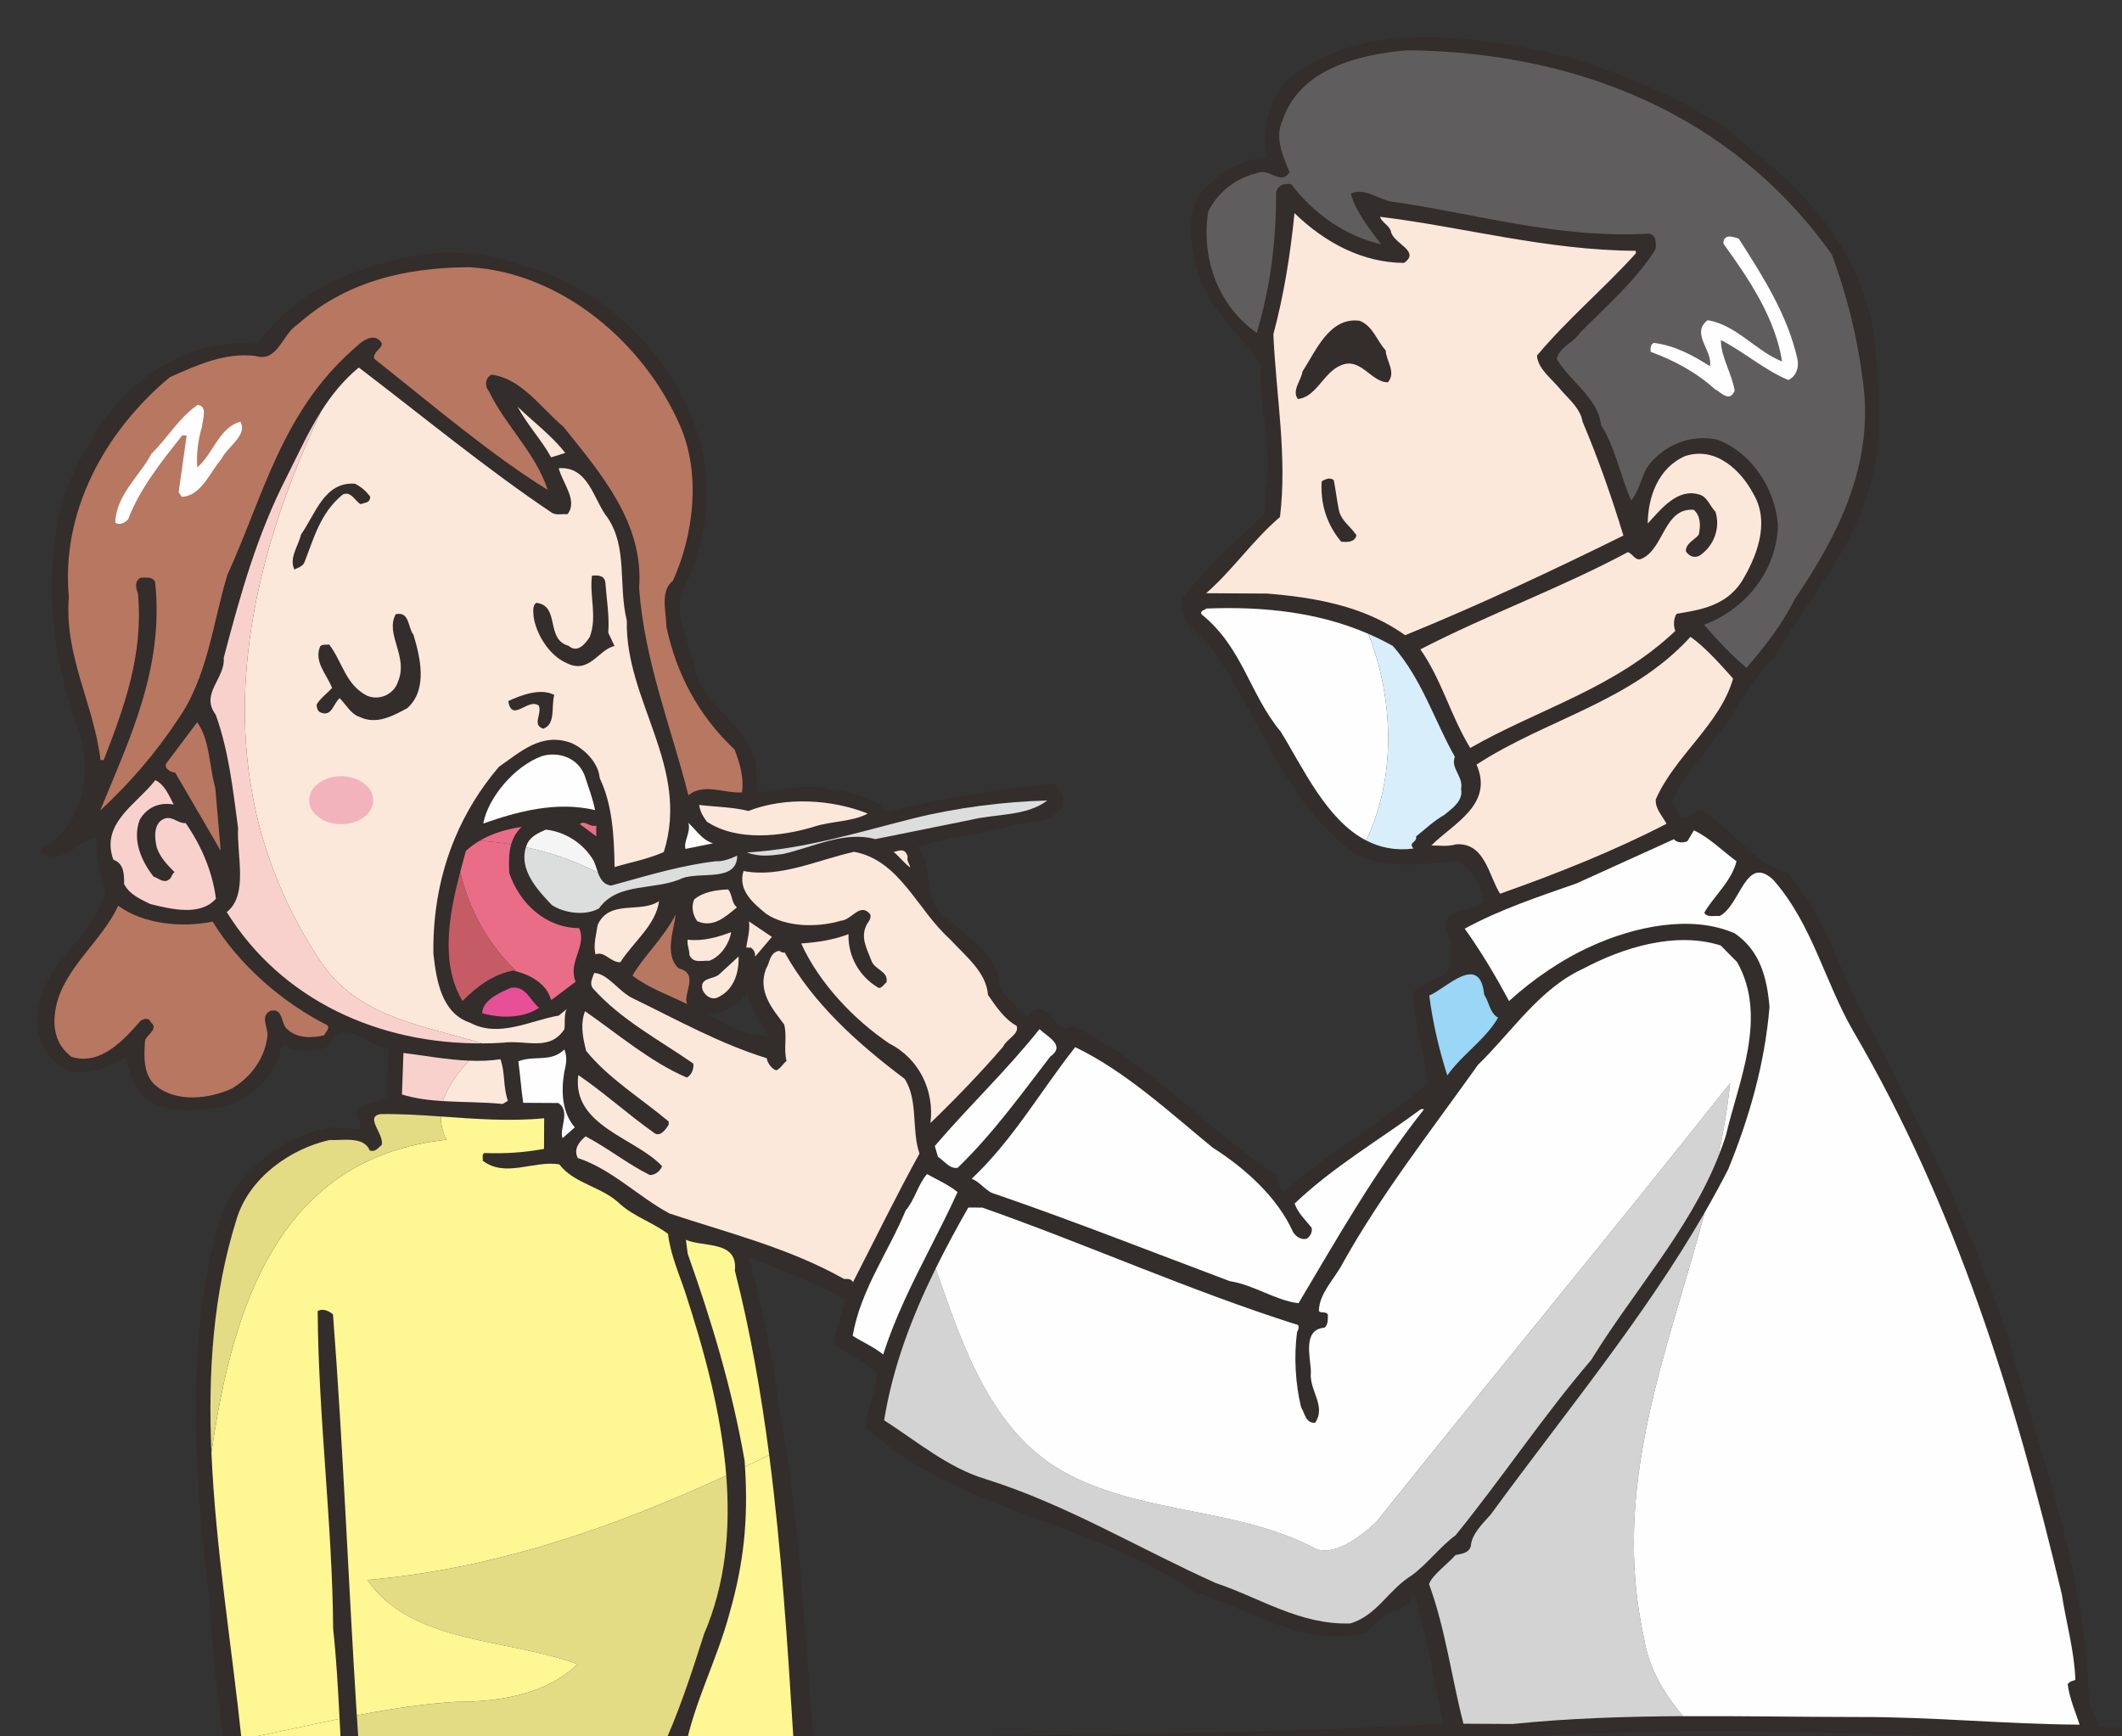 <?xml version="1.0" encoding="UTF-8"?>
<!DOCTYPE svg  PUBLIC '-//W3C//DTD SVG 1.1//EN'  'http://www.w3.org/Graphics/SVG/1.1/DTD/svg11.dtd'>
<svg version="1.1" viewBox="0 0 484.99 396.78" xmlns="http://www.w3.org/2000/svg">
<rect x="0" y="0" width="484.99" height="396.78" fill="#333333" stroke="none"/>
<defs>
<clipPath id="a">
<path d="m0 0h484.99v396.78h-484.99z"/>
</clipPath>
</defs>
<g clip-path="url(#a)">
<path d="m273.06 363.8c12.528 3.862 24.444 12.686 38.766 9.411 2.928-1.881 4.407-5.228 8.055-5.208 0.884-1.454 2.781-1.443 2.791-3.195l0.729 6e-3c2.72 9.5 4.416 19.433 6.55 29.078-48.176 2.793-94.29 2.385-144.06 3.418-2.046-25.405-3.21-51.68-7.892-75.64-1.248-11.538-3.954-23.227-6.811-34.334 7.427 2.816 14.853 5.921 21.983 9.464-0.309 3.064-2.372 6.7-2.539 10.492 3.198 2.208 6.838 3.542 9.74 6.478-0.17 4.377-2.234 8.158-2.405 12.537 21.927 19.532 51.541 21.306 75.093 37.493m-102.26-137.18c0.416 3.941 3.175 6.584 4.905 10.242-4.815-0.174-9.619-2.243-13.69-5.038 3.212-0.128 6.725-1.86 8.785-5.204m309.02 167.82-2.45-5.558c-0.443-25.105-8.046-48.058-14.922-70.864-7.572-29.231-21.139-55.721-34.562-82.503-7.228-11.863-9.925-25.45-19.495-36.158-7.87-2.087-12.495-9.993-19.477-14.12-1.459-0.153-2.632 1.154-3.512 1.732-2.335 0.134-2.175-2.639-3.187-3.957 3.988-8.589 11.319-14.677 15.598-22.97 2.498-3.197 4.713-7.563 7.791-9.734 6.49-12.222 16.766-22.964 20.782-36.367 3.999-10.34 3.186-21.581 2.372-32.531-0.915-18.684-12.354-34.656-27.175-46.123l-6.247-5.289c-11.339-7.799-24.008-12.834-36.97-16.992-20.551-4.786-47.818-9.172-64.831 5.908-3.531 4.798-5.316 11.208-4.037 17.199-6.132 0.112-10.966 3.732-15.076 7.942-3.681 5.378-2.123 13.997-0.112 19.701 2.585 7.457 9.85 13.189 13.899 19.634-0.631 8.606 2.526 18.109 1.306 27.297-1.181 2.474 0.841 6.28-1.797 8.017-5.87 5.512-12.323 11.313-17.322 17.852-1.78 5.535 3.895 7.902 6.647 11.858 11.151 15.24 16.291 35.117 33.01 46.887 0.106 0.051 0.219 0.092 0.327 0.141 10.414-17.415 8.383-41.982-1.891-59.323 10.274 17.341 12.305 41.908 1.891 59.323 6.777 3.068 14.955 2.12 22.429 1.3 3.789 1.19 5.514 5.723 6.515 9.231-2.641 2.758-10.952 1.252-8.359 7.542 1.302 2.049 0.408 4.964 0.687 7.448-2.352 2.904-6.003 3.467-8.789 5.933 0.69 7.008 2.402 13.731 3.676 20.597-10.411 8.844-22.416 15.634-33.122 24.769-1.746-0.887-0.858-2.924-2.02-3.952-16.138-10.599-29.04-25.849-46.362-33.828-3.078 2.172-4.505-3.382-7.421-3.982-1.023 0.432-2.336 0.425-2.783 1.735-2.032-1.909-5.23-4.116-6.527-7.043 0.18-6.125-6.942-10.983-11.59-15.094-6.252-3.977-3.002-11.11-6.911-16.531 6.288-2.299 13.149-2.699 19.727-4.412 4.387-1.727 10.072-0.382 13.306-4.742 0.305-2.187-0.269-3.941-1.721-5.264-13.287 0.947-25.997 3.501-38.563 6.351-0.29-0.44-1.018-0.736-0.723-1.318-3.492-1.625-6.986-3.395-11.217-3.565-5.681-1.784-11.821-0.068-17.516 0.484l-0.265-4.526c0.346-9.63-11.595-14.075-13.879-23.136-1.135-5.845-4.459-11.7-3.404-17.532 4.719-8.729 6.67-18.204 5.706-28.425-2.506-21.467-21.218-41.712-42.057-46.792-13.689-5.185-26.106-2.919-39.269 1.968-8.19 3.164-15.516 8.376-21.104 15.934-15.606-1.694-30.987 8.581-38.217 22.55-12.364 18.465-10.184 46.058-2.561 65.803 2.724 8.626 1.498 18.979-5.687 25.214-0.885 1.31-3.362 0.71-2.79 2.757 4.361 3.236 8.483-3.162 12.57-3.432-0.462 4.522 0.975 8.325 1.975 12.272-2.39 9.764-13.371 15.831-15.178 25.891-1.342 5.099 0.528 9.926 3.865 13.301 5.083 4.261 11.084 1.232 16.061-1.368 0.711 3.36 1.568 6.574 4.179 9.218 4.649 3.819 12.243 2.988 18.232 2.146 5.701-1.719 12.153-7.229 12.918-13.5 0.884-1.6 1.748 0.448 2.917 0.308 2.622 0.745 5.69 0.326 8.03-0.683 3.397-7.278 9.047 0.341 13.569 0.513l-0.355 11.089c-2.051 1.595-4.677 1.287-6.729 2.882-0.74 1.892 1.59 2.78 0.412 4.526l-5.688-0.47c-10.66 1.253-20.629 9.077-25.208 18.83-7.515 22.243-7.318 48.674-4.993 73.359 4.121-38.734 10.921-84.46 55.87-89.339-4.328-8.781 3.009-16.035 8.88-21.842-14.568-4.46-29.154-6-37.836-19.183-31.832-48.341-14.016-102.24 11.04-145.88-25.056 43.64-42.872 97.534-11.04 145.88 8.682 13.183 23.268 14.723 37.836 19.183-5.871 5.807-13.208 13.061-8.88 21.842-44.949 4.879-51.749 50.605-55.87 89.339 0.567 6.027 1.257 11.955 1.998 17.687 0.158 10.491 1.915 20.588 2.904 30.698 17.549-2.959 34.097-8.033 53.161-9.286 8.756 0.048 20.44-1.345 27.778-8.6-16.021-5.93-37.918-4.594-48.051-19.244 32.121-2.739 62.832-14.239 92.102-28.667-29.27 14.428-59.981 25.928-92.102 28.667 10.133 14.65 32.03 13.314 48.051 19.244-7.338 7.255-19.022 8.648-27.778 8.6-19.064 1.253-35.612 6.327-53.161 9.286 0.346 3.534 0.602 7.07 0.656 10.624l-2.48-0.015c-0.586 0.435-0.735 1.019-0.593 1.749 2.623 0.598 5.672 3.241 8.018 1.504 7.442 0.043 14.747-1.376 21.752-1.336 1.298 2.78-0.037 6.567 2.286 8.77 1.31 0.444 1.9-0.72 2.924-1.007-1.302-2.051-0.406-5.547-0.686-7.738 7.746-2 16.354-1.66 24.532-2.633 14.308-1.087 28.621-3.05 42.78-3.555-0.307 2.627-2.799 4.655-1.793 7.287 1.023 6e-3 2.334 0.161 3.069-0.712 0.453-2.625 1.781-5.098 2.816-7.72 8.909-1.261 17.962-2.086 27.013-2.619 2.3 6.143 0.945 13.723 3.83 19.723 0.584-0.143 1.604 0.155 1.752-0.429 0.749-3.351 0.053-9.194-0.655-12.99-0.427-1.9-0.85-4.528 0.327-6.274 49.914-0.448 98.665-1.924 149.31-2.951 17.295-1.571 34.562-2.185 51.77-2.261-5.658-6.127-10.558-12.633-11.941-21.226-9.959-45.295 15.063-83.097 19.687-126.85-26.458 33.415-52.905 65.373-80.832 100.24-2.933 2.903-10.264 8.699-14.625 5.756-17.463-8.855-37.901-7.512-55.363-16.366-20.374-10.332-26.071-35.171-33.259-54.184 7.188 19.013 12.885 43.852 33.259 54.184 17.462 8.854 37.9 7.511 55.363 16.366 4.361 2.943 11.692-2.853 14.625-5.756 27.927-34.866 54.374-66.824 80.832-100.24-4.624 43.755-29.646 81.557-19.687 126.85 1.383 8.593 6.283 15.099 11.941 21.226 29.433-0.129 58.69 1.325 87.599 2.319 4.23 0.752 2.151 6.871 5.203 9.076 1.605-0.136 1.327-2.326 1.334-3.787 0.45-1.893-2.162-4.68 0.759-5.249 3.51-1.148 8.598 2.53 9.788-1.696-2.752-3.664-8.317-0.338-12.539-1.823" fill="#332D2B"/>
<path d="m135.74 232.92c-18.914-6.875-30.226-22.505-31.675-41.038-0.067 0-0.133-4e-3 -0.199-4e-3 0.066 0 0.132 4e-3 0.199 4e-3 -0.112-1.446-0.183-2.903-0.175-4.382-8e-3 1.479 0.063 2.936 0.175 4.382 13.067 0.103 26.111 3.099 37.685 10.426-11.574-7.327-24.618-10.323-37.685-10.426 1.449 18.533 12.761 34.163 31.675 41.038" fill="#332D2B"/>
<path d="m425.81 87.382c-1.257-10.223-3.683-19.869-7.132-29.228-22.876-32.236-58.698-46.302-97.077-46.665-11.389 0.957-24.688 4.385-28.548 16.184-1.775 3.93 0.246 8.173 1.685 11.684-2.207 3.198-4.518-1.193-7.591 0.249-4.384 0.996-8.78 4.183-10.993 8.694-1.663 10.206 1.922 21.319 11.08 27.79 2.973-10.052 4.494-20.55 4.413-31.934 0.155-1.605 1.764-2.472 3.512-2.024 5.071 6.742 12.484 11.891 20.5 13.688-2.751-3.664-5.649-7.182-6.94-11.568 3.073-1.442 6.123 1.202 9.184 1.803 19.542 2.738 37.897 8.532 59.062 7.339 1.75 0.446 1.448 2.198 1.442 3.511-4.272 6.98-11.605 13.361-17.329 19.166-1.326 2.182-4.688 3.183-5.289 5.953 3.038 5.125 9.437 8.955 10.131 15.089 3.326 5.272 4.458 11.846 6.908 17.259 1.764-2.179 2.217-4.95 3.544-7.423 3.532-5.088 9.823-7.825 16.089-6.477 8.011 2.965 13.362 11.459 13.899 19.636-0.351 10.504-7.551 19.22-16.91 22.669 3.191 3.666 6.092 6.749 9.722 9.834 4.259-4.938 8.229-10.024 11.034-15.699 9.861-14.538 18.124-30.692 15.604-49.53" fill="#5F5D5D"/>
<path d="m373.88 57.901 2e-3 -0.585c-20.576-0.117-39.518-5.477-58.475-7.773 0.431 1.316 2.033 1.909 2.463 3.226 0.419 2.921 6.978 4.562 3.023 7.312-9.339-0.053-17.926-4.478-25.038-11.377-0.929 9.481-2.441 18.812-4.827 27.701 0.649 14.305 3.201 27.745 1.517 41.745-6.159 5.219-10.722 12.053-16.883 17.418l14.011 0.079c7.25 0.591 14.265 1.647 20.717 3.958-0.601-1.187-1.225-2.352-1.894-3.482 0.669 1.13 1.293 2.295 1.894 3.482 3.801 1.362 7.409 3.159 10.752 5.56 16.967-6.909 33.502-14.697 49.893-22.777-2.723-8.918-5.737-17.545-9.34-26.029-0.42-2.775-2.89-4.979-4.776-7.032-2.173-2.786-5.37-4.846-5.646-8.059 7.2-8.569 14.971-14.947 22.607-23.367" fill="#FCE8DA"/>
<path d="m397.39 54.532c5.642 8.787 11.138 17.428 13.415 27.511 0.427 2.046-0.312 3.938-2.068 4.805-5.387-2.221-10.181-6.479-15.42-9.135-0.022 3.793 2.44 7.455 3.147 11.546-1.184 2.912-3.213 0.273-4.523-0.318-4.355-3.965-9.449-6.62-14.692-8.547 4e-3 -0.729-0.137-1.606 0.742-2.038 4.812 0.611 8.886 2.822 12.813 5.325 0.748-3.499-4.483-7.467-0.524-10.509 6.56 1.057 11.049 7.066 17.021 9.434-1.551-9.785-7.339-18.574-13.42-26.926 0.012-2.336 2.198-1.594 3.509-1.148" fill="#FEFEFE"/>
<path d="m167.9 171.3c-8.42-7.929-13.328-17.443-15.602-28.109 0.018-3.355-1.561-8.035 1.518-10.499 4.73-10.48 6.412-24.334 1.659-35.306-8.211-19.019-27.238-35.179-48.246-36.319-14.741 0.063-28.331 3.342-39.185 13.059-3.515 2.169-4.574 8.73-9.527 7.242-7.145-0.915-13.584 2.113-19.729 4.851-15.103 12.612-24.839 30.944-23.05 50.219-1.097 13.419 5.7 24.403 7.233 37.254l0.729 3e-3c4.591-11.794 9.185-24.173 7.805-38.19-0.434-0.879-0.859-2.924 0.749-3.499 1.168 6e-3 2.629-0.276 3.205 1.04 2.077 19.714-5.894 35.867-12.554 52.174 6.749-6.237 12.625-13.063 17.63-20.623 6.913-9.738 8.003-21.845 11.424-33.209 8.259-18.094 12.358-36.876 28.516-51.319 1.19-2.19 2.396-4.363 3.626-6.504-1.23 2.141-2.436 4.314-3.626 6.504 0.61-0.545 1.201-1.099 1.846-1.632 1.466-1.158 3.662-2.167 4.962 0.029-7e-3 1.314-2.053 1.886-1.772 3.493 12.786 10.141 27.166 22.335 39.672 29.995-2.87-8.628-9.55-14.502-13.445-22.551-1.015-1.173-0.858-3.069 0.606-3.791 6.853 0.915 11.195 7.506 16.423 11.914 8.841 10.996 18.409 22.141 17.304 36.874 1.22 16.79 7.409 32.003 11.263 47.347 3.518-2.899 8.173-0.39 12.261-0.66 0.459-3.646-0.545-6.717-1.695-9.787" fill="#B87761"/>
<path d="m316.69 80.052c0.131 2.482 2.452 4.976 0.543 7.3-3.797 0.124-6.244-5.872-10.778-3.854-3.949 1.581-5.588 7.265-9.824 7.678-1.446-1.904 0.756-4.228 1.058-6.27 3.093-4.798 6.2-12.516 13.054-11.601 3.058 1.185 3.916 4.547 5.947 6.747" fill="#332D2B"/>
<path d="m143.26 141.83c-1.997-8.185 0.239-16.636-4.391-23.521-3.188-3.958-4.312-11.845-11.174-11.301 0.857 3.362 4.483 7.469 1.984 10.519-1.021-0.152-2.483 0.279-3.501-0.311-15.12-10.156-29.5-22.058-44.177-33.232-3.605 2.992-6.339 6.438-8.648 10.102-18.564 39.349-27.292 84.35-0.289 125.36 8.559 12.997 22.857 14.684 37.219 19.002 1.563-9e-3 3.132-0.064 4.704-0.164 5.258-0.699 10.642 2.103 14.028-3.131 0.154-1.459-0.129-3.213 0.463-4.521l-1.759 1.45c-6.574 1.13-13.602 5.176-20.294 1.636-6.556-2.225-7.681-9.675-8.376-15.809-0.118-9.406 1.529-18.297 4.97-26.474-0.089-1.295-0.135-2.602-0.128-3.922-7e-3 1.32 0.039 2.627 0.128 3.922 2.431-5.781 5.752-11.208 10.011-16.201 4.835-3.329 9.677-7.971 16.521-5.453 3.057 1.332 6.25 4.56 6.522 8.065 2.884 6 3.282 13.151 3.388 20.304 3.8-1.147 7.745-1.854 11.257-3.44 6.092-19.52-8.854-34.49-8.458-52.876" fill="#FCE8DA"/>
<path d="m73.066 219.44c-27.003-41.006-18.275-86.007 0.288-125.36-2.951 4.681-5.206 9.719-7.69 14.617-6.935 13.533-10.66 26.938-14.537 41.655 0.412 4.672-5.446 8.141-1.824 12.978 3.017 8.336 3.987 17.536 5.107 25.859-0.327 6.275 2.395 15.338-2.59 19.251 12.618 20.194 34.798 30.169 58.465 29.999-14.362-4.318-28.66-6.005-37.219-19.002" fill="#F8D1CD"/>
<path d="m54.935 96.377c-4.823 1.287-6.17 7.262-9.836 10.453-0.276-2.921 0.182-6.421 1.074-9.334 0.157-1.896 1.34-4.663-0.994-4.968-4.395 3.04-6.609 7.26-10.57 11.178-2.803 5.237-8.08 9.44-8.261 15.715 1.017 0.735 2.189 0.012 2.922-0.713 2.666-6.991 7.516-13.093 12.367-19.194l1.022 5e-3 -1.825 12.978 0.725 1.026c4.378-0.122 6.452-5.656 9.096-8.705 1.33-2.765 6.015-5.366 4.28-8.441" fill="#FEFEFE"/>
<path d="m129.18 103.51-3.216 1.004c-2.166-3.953-5.503-7.474-7.669-11.573 3.484 3.377 7.989 6.758 10.885 10.569" fill="#FCE8DA"/>
<path d="m400.86 113.07c3.757 6.589 0.503 14.452-2.887 19.978-3.678 5.525-9.666 6.367-14.78 7.213-0.734 1.164-0.743 2.623-0.312 3.939-13.94 13.202-31.186 17.774-46.852 26.733-4.483-7.321-6.479-15.505-11.4-22.538 15.366-7.94 32.037-13.975 47.407-22.207 1.166 0.3 1.739 2.199 3.203 1.478 5.12-2.306 5.027-11.646 11.884-11.17 1.596 1.468 1.584 3.657 1.135 5.698-0.735 1.018-3.077 2.025-2.939 3.776 0.868 1.465 2.47 1.62 3.496 0.75 2.933-2.172 4.415-6.103 3.267-9.758-1.307-1.321-1.878-3.513-3.773-3.962-4.953-1.488-8.775 3.452-11.711 6.647 0.033-5.837 2.26-12.684 8.551-15.421 7.018-2.295 12.824 3.284 15.711 8.844" fill="#FCE8DA"/>
<path d="m305.98 116.48c0.567 2.63 2.605 3.663 4.051 5.861-0.446 1.602-2.052 1.593-3.511 1.439-3.188-3.813-4.767-8.492-4.445-13.742 0.732-0.582 2.047-1.011 2.773-0.277 0.427 2.191 0.705 4.527 1.132 6.719" fill="#332D2B"/>
<path d="m81.124 110.54c-7.002-0.477-8.941 6.809-12.325 11.606-0.598 2.623-2.803 5.383-1.505 8.017 0.732-0.433 1.609-0.575 2.198-1.447 2.22-5.532 3.568-11.362 8.844-15.71 1.903-0.866 2.766 1.475 4.074 2.211 1.17-0.431 2.191-0.28 2.199-1.739-1.013-1.318-2.03-2.201-3.485-2.938" fill="#332D2B"/>
<path d="m138.35 133.04c0.271 3.796 0.977 7.887 0.664 11.533l1.443 3.073c-3.653 0.709-5.729 6.535-10.967 3.878-4.076-1.772-6.967-6.753-7.529-10.55 3e-3 -0.729-0.424-2.483 0.601-3.207 5.542 0.614 1.997 8.33 7.387 9.819 2.034 1.763 3.797-0.416 4.828-2.015 1.777-4.513-0.092-9.487 0.517-14.008 1.314-0.138 2.773-0.13 3.056 1.477" fill="#332D2B"/>
<path d="m312.74 144.85c-11.15-4.845-23.637-6.325-37.097-5.778-0.296 0.436-1.463 0.429-1.031 1.307 9.444 7.642 10.988 18.304 18.093 26.809 5.057 8.173 10.42 20.139 19.509 24.868 6.891-14.215 6.41-32.207 0.526-47.206" fill="#FEFEFE"/>
<path d="m333.93 180.26c0.599-2.771-2.455-4.684-1.419-7.304-4.767-8.493-7.487-17.702-14.158-25.329-1.83-1.034-3.702-1.951-5.613-2.78 5.883 14.999 6.365 32.991-0.527 47.206 3.128 1.625 6.693 2.4 10.842 1.863-1.308-1.467 0.882-1.308 0.598-2.769 2.346-1.883 3.959-3.481 6.45-4.926 1.758-1.449 4.394-3.185 3.827-5.961" fill="#D8EEFB"/>
<path d="m75.225 147.28c-0.585 0.143-1.46-0.155-2.046 0.426-1.479 3.493 1.424 6.283 2.719 9.501-1.174 1.306-2.64 2.321-3.524 3.776-3e-3 0.728 0.139 1.313 0.72 1.755 2.765 1.329 3.075-2.026 4.542-3.185 1.45 1.467 2.606 3.663 4.5 4.257 3.929 1.92 7.736-0.248 10.956-1.981 4.841-4.352 2.84-11.951 1.409-16.776-1.304-1.612-0.845-5.404-4.06-4.692-2.507 4.656 3.01 9.648 0.497 15.472-0.892 2.767-4.111 4.354-7.024 3.17-4.947-2.508-5.647-7.766-8.689-11.723" fill="#332D2B"/>
<path d="m396.1 155.07c-2.977 10.491-13.379 17.729-17.667 27.628-0.159 2.189 1.584 3.804 2.448 5.561-12.002 6.207-25.019 11.387-38.034 15.984-2.602-4.102-3.437-11.694-10.006-11.295-2.19 0.571-3.358 0.273-5.692 0.261 4.843-4.934 14.353-9.26 10.32-18.477 15.966-10.416 35.251-14.247 48.907-29.202 3.49 2.5 6.969 6.46 9.724 9.54" fill="#FCE8DA"/>
<path d="m126.68 158.81c-0.744 2.624 0.4 6.716-2.523 7.721-2.623-0.89-0.274-3.213-0.993-5.26-2.47-1.911-6.152 4.051-6.999-1.061 3.073-1.442 7.46-3.022 10.515-1.4" fill="#332D2B"/>
<path d="m49.209 180.11c-1.431-5.116-1.251-11.098-4.147-15.055l-6.765 9.01c-1.32 1.307 0.716 2.485 1.738 2.491l10.406 17.862z" fill="#B87761"/>
<path d="m136.01 185.13c-0.568-2.777-1.575-5.409-2.436-8.041-1.583-3.948-5.953-5.432-9.753-4.287-6.289 2.3-12.313 9.562-13.368 15.394 7.75-2.728 16.666-5.159 25.557-3.066" fill="#FEFEFE"/>
<path d="m49.358 205.36c-0.841-6.279-3.29-11.986-6.909-17.259-1.751 0.135-2.909-1.623-4.808-1.05-2.633 1.007-2.36 4.364-1.79 6.704 0.862 2.339 2.314 3.806 4.054 5.568-0.584 0.289-0.589 1.017-1.029 1.453-1.32 1.307-2.481-0.014-3.792-0.459-2.752-3.518-4.915-8.347-3.137-13.005 1.621-2.764 4.401-4.062 7.754-3.46-1.011-1.902-2.018-4.534-4.2-5.568-4.263 5.52-12.607 9.852-9.589 18.187 2.476 0.89 2.462 3.371 2.449 5.559 1.3 2.488 3.921 3.525 5.958 4.558 4.809 1.195 11.514 2.838 15.039-1.228" fill="#F8D1CD"/>
<path d="m239.35 182.94c-4.689 3.623-11.691 3-17.537 4.427l-21.769 4.399c-6.994-1.936-14.166 1.817-21.033 3.384-3.069 0.42-5.55 0.698-8.317-0.339 13.43-0.8 25.565-4.672 38.133-7.81 9.792-2.427 20.745-3.824 30.523-4.061" fill="#DCDDDD"/>
<path d="m198.32 185.92c-3.367 1.878-8.328 1.703-12.275 2.996-7.456 2.292-17.678 3.401-24.511-1.161-0.87-1.172-1.592-2.489-1.73-3.804 3.792 0.459 7.732 0.481 11.229 1.376 8.483-3.308 19.133-2.665 27.287 0.593" fill="#FCE8DA"/>
<path d="m132.49 188.32 3.778 2.793 0.015-2.479c-1.464 0.575-2.474-1.329-3.793-0.314" fill="#EA6D87"/>
<path d="m162.97 192.72-6.282 1.278c-0.575-1.607 1.335-3.932 0.617-5.979 2.033 1.908 3.188 3.958 5.665 4.701" fill="#FEFEFE"/>
<path d="m389.64 277.04c-13.88 24.089-32.069 45.995-48.911 69.038-1.908 2.179-4.403 4.5-4.567 7.273-0.446 1.602-2.198 1.737-3.513 2.023-1.761 2.033-5.573 4.785-6.021 6.678 3.736 10.237 5.133 21.337 7.846 31.86l11.237 0.063c12.954-1.316 25.865-1.717 38.959-1.788-4.322-5.167-7.801-10.793-8.929-17.814-7.661-34.837 5.367-65.243 13.899-97.333" fill="#D3D3D4"/>
<path d="m472.58 384.92c0.442-0.728 1.024-0.724 1.757-1.011-0.253-6.86-2.115-13.002-3.101-19.575-10.691-45.007-24.306-88.72-47.58-128.55-6.647-11.418-9.347-24.422-18.336-34.689-6.387-6.02-7.475 5.795-12.305 8.248-1.313-0.154-2.777 0.424-3.5-0.748 1.917-3.492 6.318-7.262 7.365-11.781-3.198-2.352-6.244-5.434-9.739-7.059l-1.473 2.473c-0.879 0.431-2.485 0.424-3.063-0.457l-22.239 10.091c-8.626 3.016-17.692 6.03-25.598 10.364 3.764 5.274 7.09 10.836 10.123 16.546 5.574-5.076 12.167-9.562 18.897-12.588 9.511-4.325 22.661-7.314 32.706-2.88 5.816 3.973 7.385 10.258 7.931 16.827-1.095 13.128-4.667 25.366-9.404 37.014-1.703 3.345-3.507 6.641-5.383 9.899-8.533 32.089-21.56 62.496-13.9 97.333 1.129 7.021 4.608 12.647 8.93 17.814 13.032-0.071 26.243 0.183 39.855 0.19 17.514-0.047 33.556 1.648 50.778 1.746-1.004-3.072-2.3-5.996-2.721-9.21" fill="#FEFEFE"/>
<path d="m125.99 228.56 0.277-0.209c-0.149-0.093-0.307-0.178-0.456-0.271 0.055 0.162 0.136 0.31 0.179 0.48" fill="#EA6D87"/>
<path d="m105.7 228.74c3.376-3.338 7.039-6.089 11.569-6.938 0.246 0.051 0.502 0.127 0.755 0.195-6.437-6.216-10.817-14.032-12.836-22.771-2.504 9.567-4.666 20.898 0.512 29.514" fill="#C55C65"/>
<path d="m119.21 188.97c-3.392 0.51-6.628 1.417-9.551 3.146 2.4 0.174 4.793 0.457 7.169 0.852 0.406-1.408 1.113-2.744 2.382-3.998" fill="#EA6D87"/>
<path d="m132.36 212.1c-7.735-0.044-13.686-5.769-15.982-12.64-0.074-2.319-0.13-4.481 0.449-6.494-2.376-0.395-4.768-0.677-7.169-0.852-1.107 0.652-2.17 1.413-3.176 2.328-0.417 1.522-0.857 3.126-1.289 4.776 2.019 8.738 6.398 16.555 12.836 22.771 3.173 0.831 6.658 2.731 7.784 6.087 0.149 0.093 0.306 0.178 0.456 0.271l5.291-3.992c-1.871-4.535 2.673-8.158 0.8-12.255" fill="#EA6D87"/>
<path d="m163.67 196.81c-7.807 0.913-15.108 3.112-22.496 5.151 0.191 0.119 0.384 0.228 0.575 0.349-0.191-0.121-0.384-0.23-0.575-0.349-0.49 0.135-0.978 0.273-1.469 0.406-1.763-0.188-2.502-1.491-3.038-2.943-5.286-2.7-10.816-4.596-16.47-5.811-1.599 5.182 2.607 9.719 5.91 13.201 2.908 1.913 7.721 2.524 10.795 0.791 4.267-6.106 12.866-4.015 19.012-6.899 4.241-1.582 12.545 0.948 12.579-5.183-1.463 0.722-3.511 1.439-4.823 1.287" fill="#DCDDDD"/>
<path d="m135.66 196.66c-2.312-3.954-6.528-6.604-10.904-7.067-1.61 0.721-3.366 1.44-4.25 3.187-0.121 0.282-0.214 0.562-0.3 0.841 5.654 1.215 11.184 3.111 16.47 5.811-0.349-0.95-0.616-1.961-1.016-2.772" fill="#F5F5F5"/>
<path d="m208.03 198.23c-1.163-0.736-2.466-2.495-3.774-3.523 1.461-0.431 2.632-0.862 3.205 1.039-0.299 1.019 0.427 1.607 0.569 2.484" fill="#FCE8DA"/>
<path d="m232.34 234.42c-2.766-1.475-4.791-4.55-6.527-7.041-0.409-5.257-5.059-8.785-8.685-12.746-7.55-6.756-11.428-18.015-21.924-19.971-8.329 1.85-16.963 6.032-25.271 4.38-1.339 4.371 2.146 7.311 5.198 9.808 4.652 3.09 11.803 3.13 17.067 1.556 2.48-0.133 4.401-4.353 6.72-1.422 0.285 1.17-0.74 1.893-1.037 2.767-1.184 2.768 0.406 5.401 1.269 7.742 0.717 2.193 3.927 2.358 3.474 4.983-0.585 0.433-1.029 1.307-1.757 1.301-4.219-2.357-7.111-7.045-6.937-12.297-3.363 1.295-7.014 1.858-10.811 2.128 4.036 8.925 11.869 17.289 20.156 22.879 6.985 3.542 10.299 11.004 9.383 18.151 5.576-5.369 11.596-11.611 16.59-17.42 0.887-1.891 3.811-2.898 3.092-4.798" fill="#FCE8DA"/>
<path d="m168.43 207.35c-2.639 2.175-5.426 4.785-9.066 3.16-1.014-1.319-1.44-3.366-0.702-4.966 2.054-1.739 4.975-2.16 7.748-2.291 1.015 1.172 0.712 3.069 2.02 4.097" fill="#FCE8DA"/>
<path d="m150.63 205.93c-0.76 5.54-5.889 9.306-8.835 13.959-2.19 0.134-3.632-2.646-5.682-1.783-0.571-2.193 0.173-4.523 0.476-6.71 2.661-5.968 9.792-2.572 14.041-5.466" fill="#FCE8DA"/>
<path d="m61.149 236.51c0.01-1.75-1.726-4.533 0.76-5.541 2.923-0.568 2.173 2.932 3.77 4.254 2.179 2.055 5.535 2.073 8.458 1.361 0.15-0.728 1.469-1.597 0.597-2.332-10.187-5.166-20.062-13.685-26.135-23.642-7.013 1.419-15.765 0.64-21.579-3.625-3.694 8.005-12.046 13.941-14.137 22.685-1.05 4.811-0.343 8.901 3.435 11.842 6.701 2.08 11.989-3.873 15.808-8.23 0.586-0.435 1.901-0.866 2.332 0.304 2.034 1.765-1.329 2.91-1.338 4.516-0.165 3.211-0.48 7.441 2.424 9.939 4.649 3.967 12.241 3.133 17.509 0.684 4.393-2.604 7.629-7.111 8.096-12.215" fill="#B87761"/>
<path d="m155.07 221.28c4.955 1.194 0.841 5.988 1.998 8.184-4.222-2.067-8.591-3.551-12.516-6.493 2.359-4.218 7.201-8.714 9.857-13.954-0.311 3.502-2.678 9.034 0.661 12.263" fill="#B87761"/>
<path d="m172.6 218.61c5e-3 -0.875-0.283-1.607-1.009-2.049l-1.022-5e-3c0.155-1.605 0.897-3.791 0.617-5.98l5.233 3.53z" fill="#FCE8DA"/>
<path d="m162.09 219.57c-1.605-0.153-3.653 0.711-4.517-1.338 7e-3 -1.313-0.571-2.192-0.418-3.504 3.353 0.455 6.862-0.547 9.933-1.696-0.304 2.334-2.22 5.534-4.998 6.538" fill="#FCE8DA"/>
<path d="m314.6 347.76c-2.934 2.903-10.265 8.699-14.625 5.756-17.463-8.855-37.901-7.512-55.363-16.365-17.978-9.118-24.528-29.531-30.76-47.27-5.414 10.962-9.775 22.357-11.784 34.693 7.561 4.857 14.678 10.882 23.128 13.412 18.502 5.795 35.225 15.959 52.694 23.792 10.197 3.414 19.211 9.593 30.741 9.222 6.141-1.863 8.653-7.686 14.073-11.012 3.516-2.607 6.604-6.676 9.974-9.138 10.729-13.219 19.856-27.032 31.021-40.104 9.529-15.505 22.3-29.546 28.995-46.354 1.176-5.543 2.134-11.154 2.738-16.871-26.458 33.415-52.905 65.373-80.832 100.24" fill="#D3D3D4"/>
<path d="m397.04 219.88-3.773-3.815c-10.344-3.271-22.33 0.457-31.554 5.365-9.949 4.616-16.132 14.357-23.908 21.902-10.446 14.682-22.059 29.501-30.758 45.068-1.918 3.782-5.586 7.12-5.608 11.206 0.433 0.586 1.459 7e-3 2.039 0.74-7e-3 1.021 0.13 2.335-0.748 3.06-5.255 0.408-3.104 7.133-3.122 10.198-0.461 4.085 3.604 7.754 0.956 11.535-2.19 0.132-2.321-2.201-3.19-3.522-1.283-5.26-1.687-11.539-0.925-17.225 0.296-0.436 0.74-1.746-0.281-1.751-24.33-7.728-47.618-18.222-71.651-26.675l-3.211-0.018c-2.615 4.594-5.133 9.228-7.461 13.943 6.232 17.738 12.781 38.151 30.759 47.268 17.462 8.854 37.901 7.512 55.363 16.366 4.361 2.944 11.692-2.853 14.625-5.755 27.927-34.868 54.375-66.826 80.832-100.24-0.604 5.717-1.561 11.329-2.737 16.871 0.651-1.638 1.267-3.292 1.793-4.986 2.843-12.243 9.64-26.945 2.56-39.534" fill="#FEFEFE"/>
<path d="m206.74 246.53c-10.753-8.086-20.919-17.191-27.42-28.904-0.731 0.288-0.872-0.443-1.457-0.299-2.045 0.572-1.913 2.762-2.795 4.07-1.927 5.242 1.407 9.055 4.16 12.72 0.713 2.923-0.176 5.397 0.538 8.321-1.027 0.869-1.178 1.598-2.349 2.176-1.165-0.444-2.032-1.762-2.173-2.785-10.634-3.271-20.382-8.725-30.424-13.598-3.348-1.478-5.805-5.725-9.015-5.888-0.297 1.019-1.18 2.328-0.312 3.502 6.381 7.185 15.112 11.759 22.962 17.203 0.141 0.877-0.161 2.48-1.478 3.203-8.298-3.551-15.85-10.014-23.264-15.164-0.12 0.295-0.209 0.596-0.292 0.898 0.769 0.32 1.529 0.653 2.326 0.943-0.797-0.29-1.557-0.623-2.326-0.943-0.735 2.665-0.108 5.526 0.532 8.152 5.073 6.303 12.781 11.018 18.881 16.159l-4e-3 0.73c-0.736 1.163-2.06 3.052-3.512 1.733-5.814-4.121-11.331-9.114-17.147-13.086-1.525 11.665 13.199 14.377 19.146 20.83-0.444 1.164-1.616 2.034-2.784 2.028-5.094-2.509-9.597-6.185-14.69-8.84-1.612 1.304-2.79 3.05-1.779 4.952 7.72 2.526 13.814 8.834 20.943 12.668 13.401 4.455 27.391 7.891 39.902 14.967 0.729 4e-3 1.606-0.138 2.039 0.741 5.018-9.751 9.891-19.794 15.199-29.394-1.868-5.411-0.223-12.261-3.407-17.095" fill="#FCE8DA"/>
<path d="m163.79 228.04c3.803-1.583 5.14-5.517 5.016-9.457l-4.254 3.917c-1.323 1.452-4.821 0.701-3.963 3.77 0.578 1.172 1.74 2.2 3.201 1.77" fill="#FCE8DA"/>
<path d="m339.21 227.28c1.156 1.758 1.289 4.238 3.182 5.271-2.802 4.946-8.222 8.418-11.607 13.214-1.863-5.846-3.287-11.839-4.128-18.263 3.657-1.439 11.588-10.004 12.553-0.222" fill="#9AD6F5"/>
<path d="m116.81 225.74c-2.486 1.007-6.583 2.882-6.6 5.801 4.08 1.189 9.479 1.219 12.995-1.24-2.033-1.619-3.035-5.125-6.395-4.561" fill="#E75096"/>
<path d="m218.88 266.88c8.218-7.98 14.542-16.847 21.159-25.419 3.662-2.607-0.705-4.529-2.446-6.289-7.642 9.588-15.859 17.276-23.939 26.717l0.716 2.483c1.455 0.886 2.611 2.79 4.51 2.508" fill="#FEFEFE"/>
<path d="m281.05 292.77c5.687 0.907 10.485 4.437 15.735 5.051 8.84-14.837 17.538-30.257 28.707-44.35l-0.728-4e-3c-9.379 6.952-20.067 13.168-28.872 21.581 0.862 2.342 2.314 3.516 3.909 5.569 0.141 1.023-0.304 1.896-1.183 2.474-1.314 0.283-2.332-0.452-3.054-1.476-3.604-8.047-11.01-14.657-18.425-19.369-10.169-8.375-20.041-17.477-31.394-22.942-7.937 10.024-14.129 21.08-23.665 30.075 2.039 0.742 3.339 3.082 5.526 3.533 18.061 6.231 35.679 13.191 53.444 19.858" fill="#FEFEFE"/>
<path d="m128.96 245.07c-0.754 4.375-0.49 9.192 2.411 12.563l-2.788 2.467c-0.863-2.049 1.932-6.119-0.976-8.032l-8.027-0.046c-0.421-2.776-0.693-6.426-1.113-9.492 3.803-1.438 7.441 0.334 10.522-2.713 0.72 1.901 0.421 3.212-0.029 5.253" fill="#FEFEFE"/>
<path d="m92.21 240.63-0.345 9.484c2.974 0.929 6.158 1.317 9.404 1.52 1.02-3.363 3.359-6.444 5.945-9.242-5.016-0.207-10.075-1.141-15.004-1.762" fill="#F8D1CD"/>
<path d="m116.08 251.56c-1.149-3.362-0.55-6.132-1.699-9.494-2.366 0.365-4.763 0.42-7.169 0.322-2.587 2.798-4.926 5.879-5.946 9.242 4.546 0.286 9.218 0.203 13.642 0.654z" fill="#FCE8DA"/>
<path d="m56.237 408.54c8.17 0.339 14.013-0.505 22.189-1.332-0.332-4.793-0.567-9.608-0.813-14.418-7.522 1.543-14.902 3.248-22.411 4.651 0.39 3.713 0.745 7.414 1.035 11.099" fill="#FFF694"/>
<path d="m83.942 361.06c10.133 14.65 32.03 13.314 48.051 19.244-7.338 7.255-19.022 8.649-27.778 8.6-7.904 0.518-15.374 1.697-22.664 3.109 0.302 4.738 0.62 9.473 0.968 14.201l1.162 1.03c21.903-2.211 44.82-3.251 67.167-6.626 4.135-8.734 7.107-17.912 10.078-27.234 4.918-11.432 6.038-23.821 5.06-36.19-26.227 12.127-53.581 21.44-82.044 23.866" fill="#E4DB85"/>
<path d="m131.99 380.3c-16.02-5.93-37.918-4.594-48.051-19.244 28.464-2.426 55.818-11.739 82.045-23.866-1.138-14.41-5.123-28.795-9.291-41.619-1.434-4.385-3.452-8.776-4.01-13.593-3.488-2.649-7.566-3.838-10.907-6.776-4.208-4.109-10.481-4.583-13.958-9.128-5.978-0.909-12.276 3.142-17.508-0.827 0.149-0.584-0.284-1.461 0.449-1.748 4.668 0.171 8.902-0.096 13.577-0.946l0.039-7.005c-7.888 0.772-15.881 0.136-23.637-0.403 3e-3 1.706 0.374 3.476 1.282 5.317-38.164 4.143-48.825 37.734-53.697 71.487 0.94 21.732 4.594 43.808 6.877 65.496 7.508-1.405 14.888-3.11 22.411-4.652-0.355-6.914-0.734-13.818-1.47-20.621-0.158-23.643-3.376-48.325-3.531-72.551 1.173-0.722 2.628 0.015 3.498 0.748 2.351 30.691 3.507 61.264 5.441 91.64 7.29-1.412 14.759-2.591 22.664-3.109 8.756 0.048 20.439-1.345 27.777-8.6" fill="#FFF694"/>
<path d="m102.02 260.46c-0.908-1.841-1.279-3.611-1.282-5.317-4.734-0.332-9.382-0.624-13.863-0.537-3.507 0.708 0.851 4.381 0.398 7.006-0.879 0.724-1.469 1.743-2.78 1.297-1.295-3.363-6.409-2.225-9.181-2.387-8.913 1.995-18.144 8.508-21.114 17.686-5.533 17.371-6.668 35.432-5.875 53.739 4.872-33.753 15.534-67.344 53.697-71.487" fill="#E4DB85"/>
<path d="m212.35 285.67c-0.331-0.912-0.663-1.813-0.997-2.701 0.334 0.888 0.666 1.789 0.997 2.701 2.23-4.388 4.472-8.768 6.504-13.244-2.179-1.764-4.655-2.801-6.982-4.125-2.204 2.613-2.659 5.676-4.862 8.29-3.995 9.608-10.319 18.184-12.13 28.681 2.327 1.472 4.803 2.508 6.981 4.271 2.655-8.366 6.554-16.133 10.489-23.873" fill="#FEFEFE"/>
<path d="m156.76 283.32 0.42 3.212c5.459 15.355 10.187 30.996 13.014 47.358 0.032 0.445 0.044 0.863 0.071 1.302 1.85-0.881 3.693-1.773 5.531-2.68-1.867-14.346-4.34-28.447-7.838-42.124 0.769-7.002-7.267-5.295-11.198-7.068" fill="#FFF694"/>
<path d="m170.27 335.19c0.781 12.23-0.315 22.152-3.478 33.266-2.834 10.783-8.29 20.822-10.247 31.464 8.033-1.269 16.937-1.509 24.821-2.195-1.36-21.924-2.783-43.845-5.565-65.215-1.838 0.907-3.681 1.799-5.531 2.68" fill="#FFF694"/>
<path d="m70.659 182.83c-0.017 3.032 3.246 5.509 7.289 5.532s7.333-2.417 7.35-5.449-3.246-5.508-7.288-5.532c-4.044-0.021-7.334 2.417-7.351 5.449" fill="#F3B3BC"/>
</g>
</svg>
